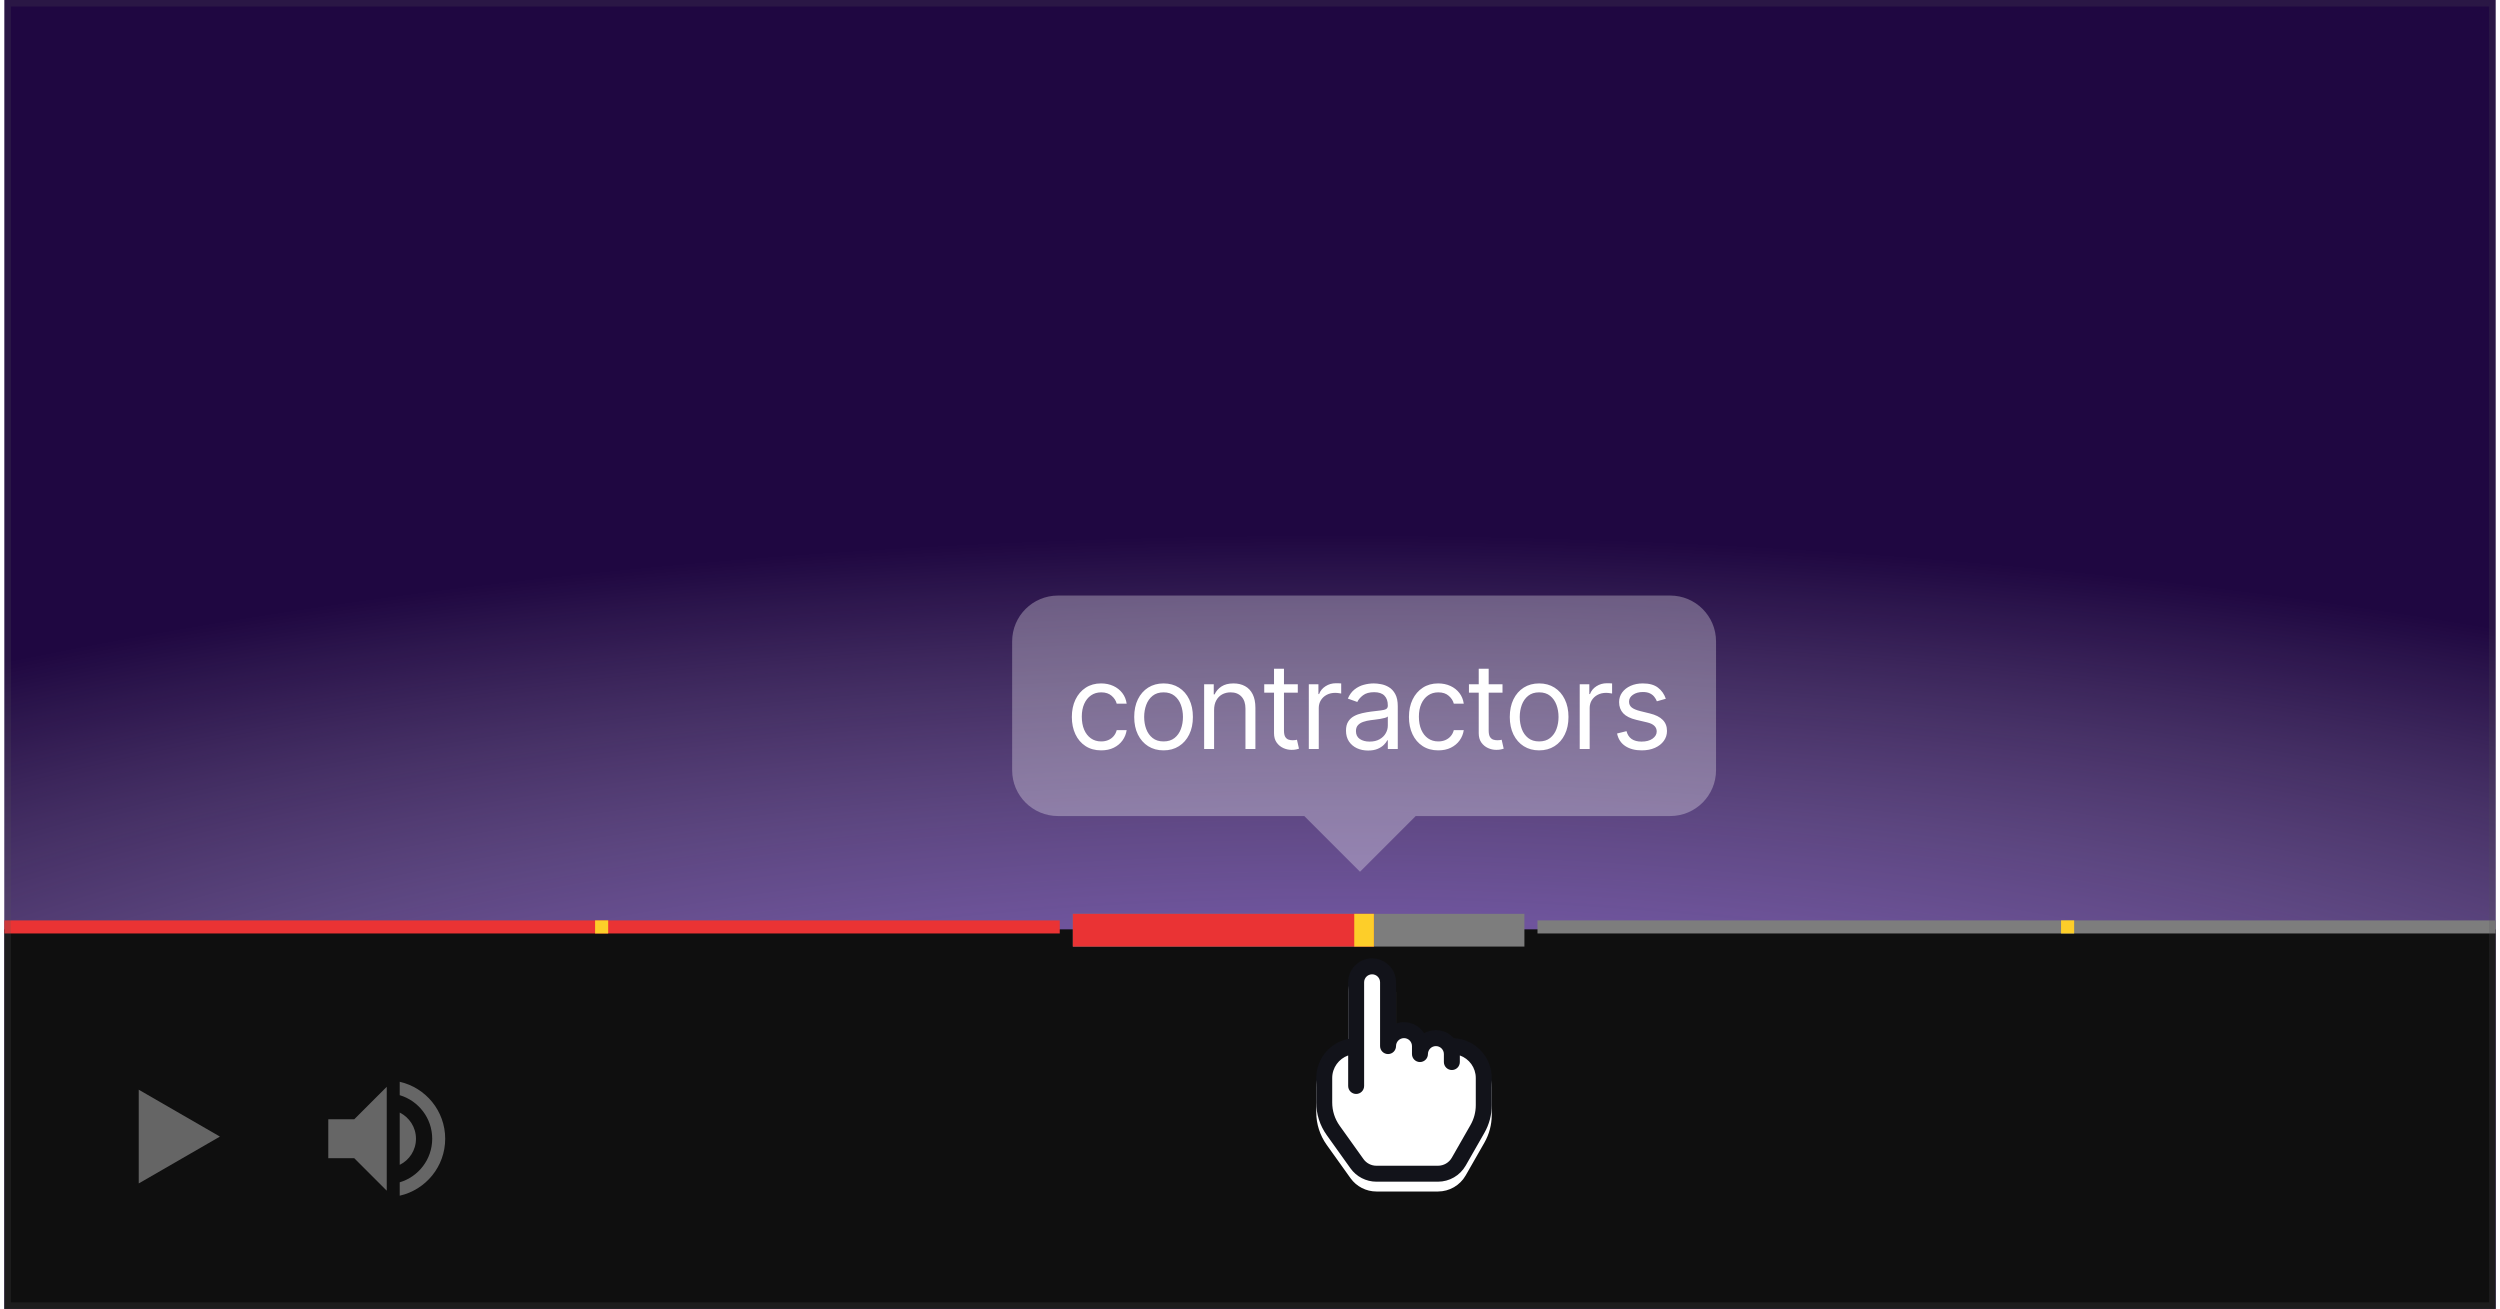 <svg width="382" height="200" viewBox="0 0 382 200" fill="none" xmlns="http://www.w3.org/2000/svg">
<g clip-path="url(#clip0_3933_26679)">
<path d="M0.668 0H381.335V200H0.668V0Z" fill="#1F0741"/>
<path d="M0.668 0H381.335V200H0.668V0Z" fill="url(#paint0_radial_3933_26679)"/>
<rect x="-40.969" y="142" width="431" height="64" fill="#0F0F0F"/>
<path opacity="0.5" d="M33.602 173.669L21.198 180.83L21.198 166.508L33.602 173.669Z" fill="#BDBDBD"/>
<g opacity="0.5">
<g clip-path="url(#clip1_3933_26679)">
<path d="M50.164 171.023V176.977H54.133L59.095 181.938V166.062L54.133 171.023H50.164ZM63.56 174C63.56 172.244 62.548 170.735 61.079 170.001V177.989C62.548 177.265 63.56 175.756 63.56 174ZM61.079 165.298V167.342C63.947 168.195 66.041 170.854 66.041 174C66.041 177.146 63.947 179.805 61.079 180.658V182.702C65.058 181.799 68.025 178.247 68.025 174C68.025 169.753 65.058 166.201 61.079 165.298Z" fill="#BDBDBD"/>
</g>
</g>
<rect x="-2.07" y="140.635" width="164" height="2" fill="#EA3334"/>
<rect x="163.93" y="139.635" width="69" height="5" fill="#7D7D7D"/>
<rect x="163.93" y="139.635" width="46" height="5" fill="#EA3334"/>
<rect x="206.93" y="139.635" width="3" height="5" fill="#FDCE29"/>
<rect x="234.93" y="140.635" width="149" height="2" fill="#7D7D7D"/>
<rect x="314.93" y="140.635" width="2" height="2" fill="#FDCE29"/>
<rect x="90.93" y="140.635" width="2" height="2" fill="#FDCE29"/>
<g filter="url(#filter0_d_3933_26679)">
<path fill-rule="evenodd" clip-rule="evenodd" d="M209.656 146.438C207.637 146.438 206 148.074 206 150.094V158.747C203.219 159.312 201.125 161.771 201.125 164.719V168.469C201.125 170.247 201.681 171.981 202.714 173.428L206.352 178.521C207.267 179.802 208.745 180.562 210.319 180.562H219.722C221.471 180.562 223.087 179.625 223.955 178.106L226.813 173.103C227.55 171.814 227.938 170.355 227.938 168.871V164.719C227.938 161.452 225.367 158.785 222.138 158.632C221.468 157.88 220.492 157.406 219.406 157.406C218.755 157.406 218.143 157.577 217.613 157.875C216.963 156.86 215.826 156.188 214.531 156.188C214.104 156.188 213.694 156.261 213.312 156.396V150.094C213.312 148.074 211.676 146.438 209.656 146.438Z" fill="white"/>
</g>
<path fill-rule="evenodd" clip-rule="evenodd" d="M209.656 146.438C207.637 146.438 206 148.074 206 150.094V158.747C203.219 159.312 201.125 161.771 201.125 164.719V168.469C201.125 170.247 201.681 171.981 202.714 173.428L206.352 178.521C207.267 179.802 208.745 180.562 210.319 180.562H219.722C221.471 180.562 223.087 179.625 223.955 178.106L226.813 173.103C227.55 171.814 227.938 170.355 227.938 168.871V164.719C227.938 161.452 225.367 158.785 222.138 158.632C221.468 157.88 220.492 157.406 219.406 157.406C218.755 157.406 218.143 157.577 217.613 157.875C216.963 156.86 215.826 156.188 214.531 156.188C214.104 156.188 213.694 156.261 213.312 156.396V150.094C213.312 148.074 211.676 146.438 209.656 146.438ZM213.312 159.844C213.312 160.517 212.767 161.062 212.094 161.062C211.421 161.062 210.875 160.517 210.875 159.844V150.094C210.875 149.421 210.329 148.875 209.656 148.875C208.983 148.875 208.438 149.421 208.438 150.094V165.938C208.438 166.611 207.892 167.156 207.219 167.156C206.546 167.156 206 166.611 206 165.938V161.271C204.58 161.772 203.562 163.127 203.562 164.719V168.469C203.562 169.739 203.959 170.978 204.698 172.011L208.336 177.104C208.793 177.745 209.532 178.125 210.319 178.125H219.722C220.597 178.125 221.404 177.656 221.838 176.897L224.697 171.894C225.223 170.973 225.5 169.931 225.5 168.871V164.719C225.5 163.127 224.483 161.772 223.062 161.271V162.281C223.062 162.954 222.517 163.5 221.844 163.5C221.171 163.5 220.625 162.954 220.625 162.281V161.062C220.625 160.389 220.079 159.844 219.406 159.844C218.733 159.844 218.188 160.389 218.188 161.062C218.188 161.736 217.642 162.281 216.969 162.281C216.296 162.281 215.75 161.736 215.75 161.062V159.844C215.75 159.171 215.204 158.625 214.531 158.625C213.858 158.625 213.312 159.171 213.312 159.844Z" fill="#12131A"/>
<path fill-rule="evenodd" clip-rule="evenodd" d="M161.66 91C157.792 91 154.656 94.136 154.656 98.004V117.688C154.656 121.556 157.792 124.692 161.66 124.692H199.297L207.809 133.203L216.32 124.692H255.207C259.075 124.692 262.21 121.556 262.21 117.688V98.004C262.21 94.136 259.075 91 255.207 91H161.66Z" fill="white" fill-opacity="0.3"/>
<path d="M168.262 114.656C167.334 114.656 166.535 114.437 165.865 113.999C165.195 113.561 164.68 112.958 164.319 112.189C163.959 111.42 163.778 110.542 163.778 109.554C163.778 108.549 163.963 107.662 164.332 106.893C164.706 106.12 165.226 105.517 165.891 105.083C166.561 104.645 167.343 104.426 168.236 104.426C168.932 104.426 169.559 104.555 170.117 104.813C170.676 105.07 171.133 105.431 171.49 105.895C171.846 106.359 172.067 106.9 172.153 107.518H170.633C170.517 107.067 170.259 106.668 169.86 106.32C169.465 105.968 168.932 105.792 168.262 105.792C167.669 105.792 167.15 105.946 166.703 106.256C166.261 106.561 165.915 106.992 165.666 107.551C165.421 108.105 165.299 108.755 165.299 109.503C165.299 110.267 165.419 110.933 165.659 111.5C165.904 112.067 166.248 112.507 166.69 112.82C167.137 113.134 167.661 113.291 168.262 113.291C168.657 113.291 169.016 113.222 169.338 113.085C169.66 112.947 169.933 112.75 170.156 112.492C170.379 112.234 170.538 111.925 170.633 111.564H172.153C172.067 112.148 171.855 112.674 171.515 113.143C171.18 113.606 170.736 113.976 170.182 114.251C169.632 114.521 168.992 114.656 168.262 114.656ZM177.792 114.656C176.898 114.656 176.114 114.444 175.44 114.019C174.77 113.593 174.246 112.999 173.868 112.234C173.495 111.47 173.308 110.576 173.308 109.554C173.308 108.523 173.495 107.624 173.868 106.855C174.246 106.086 174.77 105.489 175.44 105.064C176.114 104.639 176.898 104.426 177.792 104.426C178.685 104.426 179.467 104.639 180.137 105.064C180.811 105.489 181.335 106.086 181.709 106.855C182.087 107.624 182.275 108.523 182.275 109.554C182.275 110.576 182.087 111.47 181.709 112.234C181.335 112.999 180.811 113.593 180.137 114.019C179.467 114.444 178.685 114.656 177.792 114.656ZM177.792 113.291C178.47 113.291 179.029 113.117 179.467 112.769C179.905 112.421 180.229 111.964 180.439 111.397C180.65 110.83 180.755 110.216 180.755 109.554C180.755 108.893 180.65 108.276 180.439 107.705C180.229 107.134 179.905 106.672 179.467 106.32C179.029 105.968 178.47 105.792 177.792 105.792C177.113 105.792 176.555 105.968 176.117 106.32C175.679 106.672 175.354 107.134 175.144 107.705C174.933 108.276 174.828 108.893 174.828 109.554C174.828 110.216 174.933 110.83 175.144 111.397C175.354 111.964 175.679 112.421 176.117 112.769C176.555 113.117 177.113 113.291 177.792 113.291ZM185.513 108.498V114.45H183.992V104.555H185.461V106.101H185.59C185.822 105.599 186.174 105.195 186.646 104.89C187.119 104.581 187.729 104.426 188.476 104.426C189.146 104.426 189.732 104.563 190.235 104.838C190.737 105.109 191.128 105.521 191.407 106.075C191.686 106.625 191.826 107.321 191.826 108.163V114.45H190.306V108.266C190.306 107.488 190.104 106.883 189.7 106.449C189.296 106.011 188.742 105.792 188.038 105.792C187.553 105.792 187.119 105.897 186.737 106.107C186.359 106.318 186.06 106.625 185.841 107.029C185.622 107.432 185.513 107.922 185.513 108.498ZM198.304 104.555V105.843H193.175V104.555H198.304ZM194.67 102.184H196.191V111.616C196.191 112.045 196.253 112.367 196.377 112.582C196.506 112.792 196.669 112.934 196.867 113.007C197.069 113.076 197.281 113.11 197.505 113.11C197.672 113.11 197.81 113.102 197.917 113.085C198.024 113.063 198.11 113.046 198.175 113.033L198.484 114.399C198.381 114.437 198.237 114.476 198.052 114.515C197.868 114.558 197.634 114.579 197.35 114.579C196.921 114.579 196.5 114.487 196.087 114.302C195.679 114.117 195.34 113.836 195.07 113.458C194.803 113.08 194.67 112.604 194.67 112.028V102.184ZM199.986 114.45V104.555H201.455V106.05H201.558C201.739 105.56 202.065 105.163 202.538 104.858C203.01 104.553 203.543 104.4 204.135 104.4C204.247 104.4 204.387 104.402 204.554 104.407C204.722 104.411 204.848 104.417 204.934 104.426V105.972C204.883 105.959 204.764 105.94 204.58 105.914C204.399 105.884 204.208 105.869 204.006 105.869C203.525 105.869 203.096 105.97 202.718 106.172C202.344 106.369 202.048 106.644 201.829 106.997C201.614 107.344 201.507 107.742 201.507 108.188V114.45H199.986ZM209.044 114.682C208.417 114.682 207.848 114.564 207.337 114.328C206.826 114.087 206.42 113.742 206.119 113.291C205.819 112.835 205.668 112.286 205.668 111.641C205.668 111.075 205.78 110.615 206.003 110.263C206.227 109.906 206.525 109.627 206.899 109.425C207.273 109.223 207.685 109.073 208.136 108.974C208.591 108.871 209.048 108.79 209.508 108.73C210.109 108.652 210.597 108.594 210.97 108.556C211.348 108.513 211.623 108.442 211.795 108.343C211.971 108.244 212.059 108.072 212.059 107.828V107.776C212.059 107.14 211.885 106.647 211.537 106.294C211.194 105.942 210.672 105.766 209.972 105.766C209.246 105.766 208.677 105.925 208.265 106.243C207.852 106.561 207.562 106.9 207.395 107.261L205.952 106.745C206.21 106.144 206.553 105.676 206.983 105.341C207.416 105.002 207.889 104.765 208.4 104.632C208.915 104.495 209.422 104.426 209.92 104.426C210.238 104.426 210.603 104.465 211.015 104.542C211.432 104.615 211.834 104.767 212.22 104.999C212.611 105.231 212.935 105.581 213.193 106.05C213.451 106.518 213.58 107.145 213.58 107.931V114.45H212.059V113.11H211.982C211.879 113.325 211.707 113.555 211.466 113.8C211.226 114.044 210.906 114.253 210.507 114.425C210.107 114.596 209.62 114.682 209.044 114.682ZM209.276 113.316C209.877 113.316 210.384 113.198 210.796 112.962C211.213 112.726 211.527 112.421 211.737 112.047C211.952 111.674 212.059 111.281 212.059 110.868V109.477C211.995 109.554 211.853 109.625 211.634 109.689C211.419 109.75 211.17 109.803 210.887 109.85C210.607 109.893 210.335 109.932 210.068 109.966C209.806 109.997 209.594 110.022 209.431 110.044C209.036 110.095 208.666 110.179 208.323 110.295C207.983 110.407 207.708 110.576 207.498 110.804C207.292 111.027 207.189 111.332 207.189 111.719C207.189 112.247 207.384 112.646 207.775 112.917C208.17 113.183 208.67 113.316 209.276 113.316ZM219.77 114.656C218.843 114.656 218.044 114.437 217.374 113.999C216.704 113.561 216.188 112.958 215.828 112.189C215.467 111.42 215.287 110.542 215.287 109.554C215.287 108.549 215.471 107.662 215.841 106.893C216.214 106.12 216.734 105.517 217.4 105.083C218.07 104.645 218.851 104.426 219.745 104.426C220.44 104.426 221.067 104.555 221.626 104.813C222.184 105.07 222.642 105.431 222.998 105.895C223.355 106.359 223.576 106.9 223.662 107.518H222.141C222.025 107.067 221.768 106.668 221.368 106.32C220.973 105.968 220.44 105.792 219.77 105.792C219.178 105.792 218.658 105.946 218.211 106.256C217.769 106.561 217.423 106.992 217.174 107.551C216.929 108.105 216.807 108.755 216.807 109.503C216.807 110.267 216.927 110.933 217.168 111.5C217.413 112.067 217.756 112.507 218.198 112.82C218.645 113.134 219.169 113.291 219.77 113.291C220.166 113.291 220.524 113.222 220.846 113.085C221.168 112.947 221.441 112.75 221.664 112.492C221.888 112.234 222.047 111.925 222.141 111.564H223.662C223.576 112.148 223.363 112.674 223.024 113.143C222.689 113.606 222.244 113.976 221.69 114.251C221.14 114.521 220.501 114.656 219.77 114.656ZM229.583 104.555V105.843H224.455V104.555H229.583ZM225.95 102.184H227.47V111.616C227.47 112.045 227.533 112.367 227.657 112.582C227.786 112.792 227.949 112.934 228.147 113.007C228.349 113.076 228.561 113.11 228.785 113.11C228.952 113.11 229.09 113.102 229.197 113.085C229.304 113.063 229.39 113.046 229.455 113.033L229.764 114.399C229.661 114.437 229.517 114.476 229.332 114.515C229.148 114.558 228.913 114.579 228.63 114.579C228.201 114.579 227.78 114.487 227.367 114.302C226.959 114.117 226.62 113.836 226.349 113.458C226.083 113.08 225.95 112.604 225.95 112.028V102.184ZM235.18 114.656C234.287 114.656 233.503 114.444 232.829 114.019C232.159 113.593 231.635 112.999 231.257 112.234C230.883 111.47 230.696 110.576 230.696 109.554C230.696 108.523 230.883 107.624 231.257 106.855C231.635 106.086 232.159 105.489 232.829 105.064C233.503 104.639 234.287 104.426 235.18 104.426C236.073 104.426 236.855 104.639 237.525 105.064C238.199 105.489 238.723 106.086 239.097 106.855C239.475 107.624 239.664 108.523 239.664 109.554C239.664 110.576 239.475 111.47 239.097 112.234C238.723 112.999 238.199 113.593 237.525 114.019C236.855 114.444 236.073 114.656 235.18 114.656ZM235.18 113.291C235.859 113.291 236.417 113.117 236.855 112.769C237.293 112.421 237.617 111.964 237.828 111.397C238.038 110.83 238.144 110.216 238.144 109.554C238.144 108.893 238.038 108.276 237.828 107.705C237.617 107.134 237.293 106.672 236.855 106.32C236.417 105.968 235.859 105.792 235.18 105.792C234.501 105.792 233.943 105.968 233.505 106.32C233.067 106.672 232.743 107.134 232.532 107.705C232.322 108.276 232.217 108.893 232.217 109.554C232.217 110.216 232.322 110.83 232.532 111.397C232.743 111.964 233.067 112.421 233.505 112.769C233.943 113.117 234.501 113.291 235.18 113.291ZM241.381 114.45V104.555H242.849V106.05H242.953C243.133 105.56 243.459 105.163 243.932 104.858C244.404 104.553 244.937 104.4 245.529 104.4C245.641 104.4 245.781 104.402 245.948 104.407C246.116 104.411 246.242 104.417 246.328 104.426V105.972C246.277 105.959 246.159 105.94 245.974 105.914C245.794 105.884 245.602 105.869 245.401 105.869C244.92 105.869 244.49 105.97 244.112 106.172C243.738 106.369 243.442 106.644 243.223 106.997C243.008 107.344 242.901 107.742 242.901 108.188V114.45H241.381ZM254.536 106.771L253.17 107.158C253.084 106.93 252.957 106.709 252.79 106.494C252.627 106.275 252.403 106.095 252.12 105.953C251.836 105.811 251.473 105.74 251.031 105.74C250.425 105.74 249.921 105.88 249.517 106.159C249.118 106.434 248.918 106.784 248.918 107.209C248.918 107.587 249.055 107.886 249.33 108.105C249.605 108.324 250.035 108.506 250.619 108.652L252.088 109.013C252.972 109.228 253.632 109.556 254.065 109.999C254.499 110.437 254.716 111.002 254.716 111.693C254.716 112.26 254.553 112.767 254.226 113.213C253.904 113.66 253.453 114.012 252.874 114.27C252.294 114.528 251.619 114.656 250.851 114.656C249.841 114.656 249.006 114.437 248.345 113.999C247.683 113.561 247.264 112.921 247.088 112.08L248.531 111.719C248.669 112.251 248.929 112.651 249.311 112.917C249.697 113.183 250.202 113.316 250.825 113.316C251.534 113.316 252.096 113.166 252.513 112.866C252.934 112.561 253.144 112.196 253.144 111.77C253.144 111.427 253.024 111.139 252.783 110.907C252.543 110.671 252.173 110.495 251.675 110.379L250.026 109.992C249.12 109.777 248.454 109.445 248.029 108.994C247.608 108.538 247.398 107.969 247.398 107.286C247.398 106.728 247.554 106.234 247.868 105.805C248.186 105.375 248.617 105.038 249.163 104.793C249.712 104.548 250.335 104.426 251.031 104.426C252.01 104.426 252.779 104.641 253.337 105.07C253.9 105.5 254.299 106.067 254.536 106.771Z" fill="white"/>
</g>
<path d="M1.168 0.5H380.835V199.5H1.168V0.5Z" stroke="#585858" stroke-opacity="0.2"/>
<defs>
<filter id="filter0_d_3933_26679" x="198.125" y="144.938" width="32.812" height="40.125" filterUnits="userSpaceOnUse" color-interpolation-filters="sRGB">
<feFlood flood-opacity="0" result="BackgroundImageFix"/>
<feColorMatrix in="SourceAlpha" type="matrix" values="0 0 0 0 0 0 0 0 0 0 0 0 0 0 0 0 0 0 127 0" result="hardAlpha"/>
<feOffset dy="1.5"/>
<feGaussianBlur stdDeviation="1.5"/>
<feComposite in2="hardAlpha" operator="out"/>
<feColorMatrix type="matrix" values="0 0 0 0 0.071 0 0 0 0 0.075 0 0 0 0 0.102 0 0 0 0.25 0"/>
<feBlend mode="normal" in2="BackgroundImageFix" result="effect1_dropShadow_3933_26679"/>
<feBlend mode="normal" in="SourceGraphic" in2="effect1_dropShadow_3933_26679" result="shape"/>
</filter>
<radialGradient id="paint0_radial_3933_26679" cx="0" cy="0" r="1" gradientUnits="userSpaceOnUse" gradientTransform="translate(204.434 199.635) rotate(-90) scale(118 372.109)">
<stop stop-color="#7D43F2"/>
<stop offset="1" stop-color="white" stop-opacity="0"/>
</radialGradient>
<clipPath id="clip0_3933_26679">
<path d="M0.668 0H381.335V200H0.668V0Z" fill="white"/>
</clipPath>
<clipPath id="clip1_3933_26679">
<rect width="23.815" height="23.815" fill="white" transform="translate(47.188 162.093)"/>
</clipPath>
</defs>
</svg>
